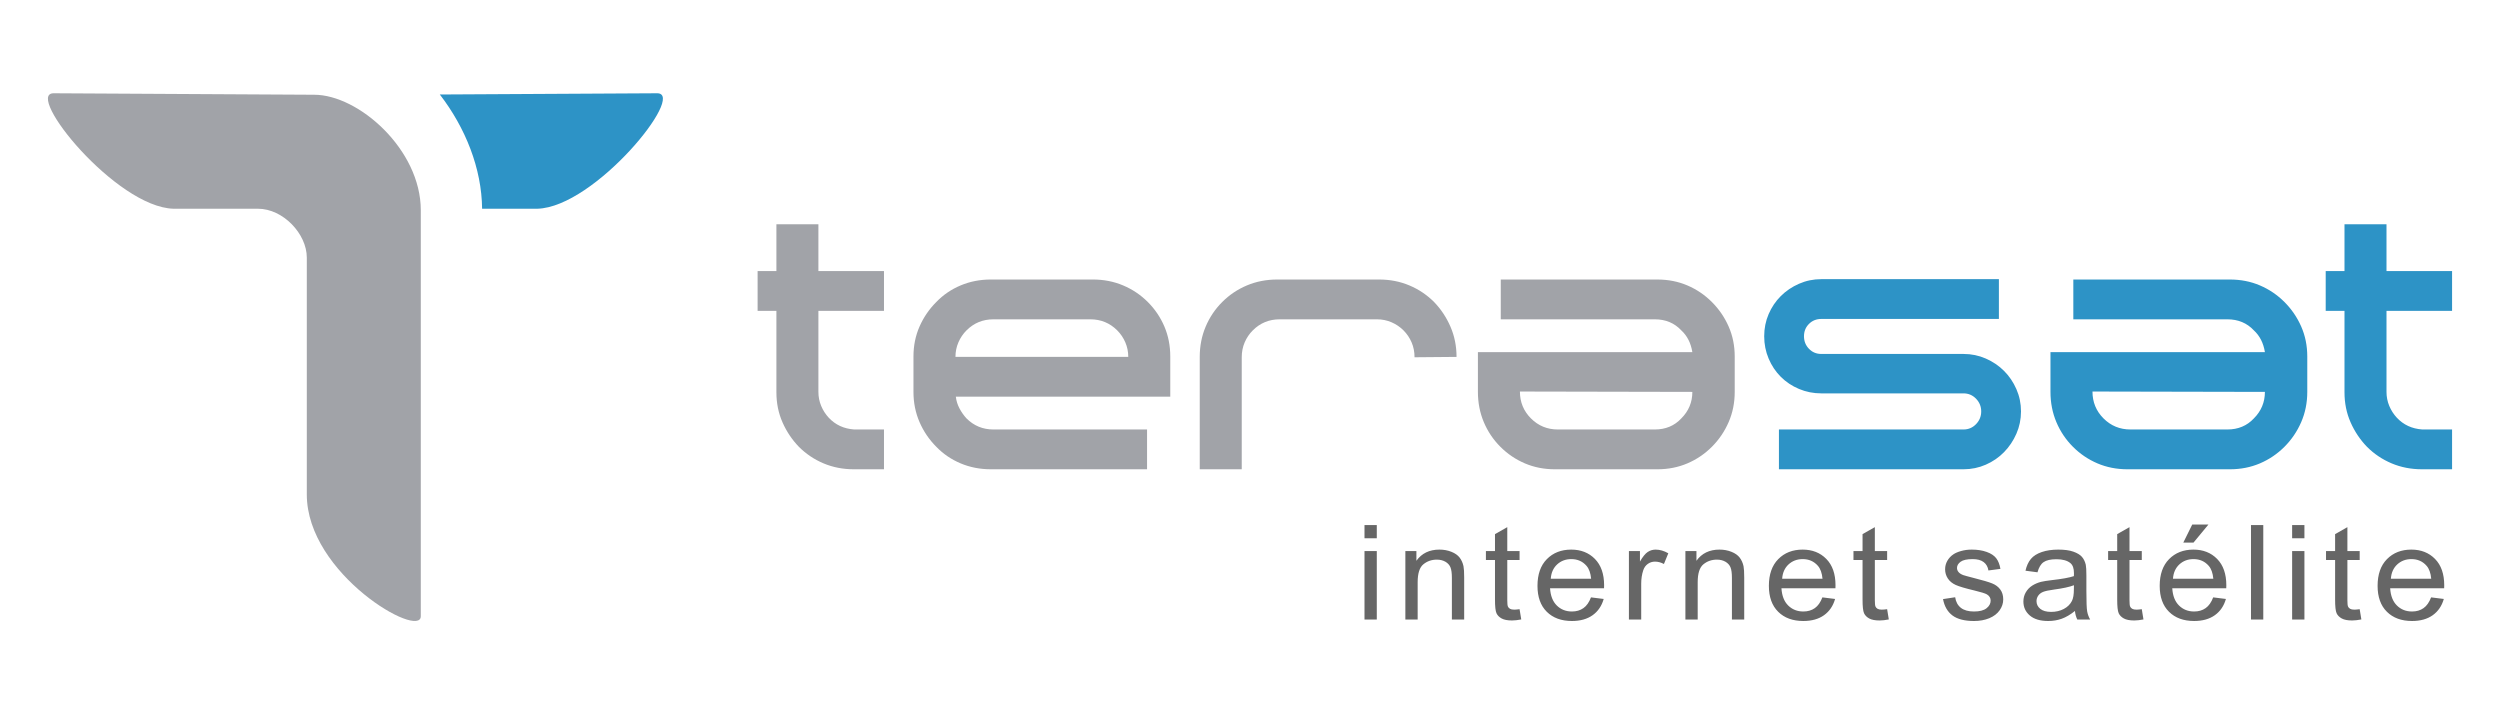 <?xml version="1.0" encoding="UTF-8"?>
<!DOCTYPE svg PUBLIC "-//W3C//DTD SVG 1.1//EN" "http://www.w3.org/Graphics/SVG/1.1/DTD/svg11.dtd">
<!-- Creator: CorelDRAW 2020 (64 Bit) -->
<svg xmlns="http://www.w3.org/2000/svg" xml:space="preserve" width="59.267mm" height="16.933mm" version="1.1" style="shape-rendering:geometricPrecision; text-rendering:geometricPrecision; image-rendering:optimizeQuality; fill-rule:evenodd; clip-rule:evenodd"
viewBox="0 0 5926.66 1693.32"
 xmlns:xlink="http://www.w3.org/1999/xlink"
 xmlns:xodm="http://www.corel.com/coreldraw/odm/2003">
 <defs>
  <style type="text/css">
   <![CDATA[
    .fil3 {fill:#2D93C6}
    .fil4 {fill:#A1A3A8}
    .fil1 {fill:#2D93C6;fill-rule:nonzero}
    .fil2 {fill:#666666;fill-rule:nonzero}
    .fil0 {fill:#A1A3A8;fill-rule:nonzero}
   ]]>
  </style>
 </defs>
 <g id="Camada_x0020_1">
  <g id="_1694058879632">
   <g>
    <path class="fil0" d="M2023.99 1112.51c-25.62,0 -49.5,-4.66 -71.63,-13.97 -22.13,-9.32 -41.63,-22.42 -58.52,-39.31 -16.3,-16.89 -29.26,-36.25 -38.87,-58.09 -9.61,-21.83 -14.41,-45.56 -14.41,-71.18l0 -193.04 -44.55 0 0 -94.34 44.55 0 0 -110.93 99.57 0 0 110.93 155.48 0 0 74.25 0 20.09 -155.48 0 0 192.16c0,11.65 2.19,22.71 6.56,33.2 4.36,10.47 10.33,19.79 17.9,27.94 15.73,16.89 35.81,26.21 60.27,27.96l70.75 0 0 94.33 -71.62 0zm241.95 -172.07c1.16,9.9 4.08,19.21 8.73,27.95 4.66,8.73 10.19,16.59 16.6,23.58 17.47,17.47 38.73,26.21 63.76,26.21l364.24 0 0 94.33 -370.35 0c-25.62,0 -49.5,-4.66 -71.62,-13.97 -22.13,-9.32 -41.35,-22.42 -57.65,-39.31 -16.89,-16.89 -30.14,-36.39 -39.75,-58.52 -9.61,-22.13 -14.41,-46.01 -14.41,-71.63l0 -83.85c0,-25.62 4.8,-49.35 14.41,-71.19 9.61,-21.83 22.86,-41.2 39.75,-58.08 16.3,-16.89 35.52,-29.99 57.65,-39.31 22.12,-9.32 46,-13.98 71.62,-13.98l241.95 0c25.62,0 49.5,4.66 71.62,13.98 22.14,9.32 41.64,22.42 58.53,39.31 16.89,16.88 29.99,36.25 39.31,58.08 9.31,21.84 13.97,45.57 13.97,71.19l0 95.21 -508.36 0zm25.33 -157.23c-8.15,8.15 -14.56,17.62 -19.22,28.39 -4.66,10.77 -6.98,22.27 -6.98,34.5l409.65 0c0,-12.23 -2.32,-23.73 -6.98,-34.5 -4.66,-10.77 -11.07,-20.24 -19.22,-28.39 -17.47,-17.47 -38.72,-26.2 -63.76,-26.2l-229.73 0c-25.03,0 -46.29,8.73 -63.76,26.2zm1108.44 -67.25c16.3,16.88 29.26,36.39 38.87,58.52 9.6,22.12 14.41,46 14.41,71.62l-99.58 0.88c0,-12.82 -2.33,-24.61 -6.99,-35.38 -4.65,-10.77 -11.06,-20.24 -19.21,-28.39 -8.16,-8.15 -17.62,-14.56 -28.39,-19.21 -10.77,-4.66 -22.28,-6.99 -34.5,-6.99l-230.6 0c-25.04,0 -46.29,8.73 -63.76,26.2 -8.16,8.15 -14.56,17.62 -19.22,28.39 -4.66,10.77 -6.99,22.56 -6.99,35.38l0 265.53 -99.57 0 0 -266.41c0,-25.62 4.66,-49.5 13.97,-71.62 9.32,-22.13 22.42,-41.64 39.31,-58.52 16.89,-16.89 36.39,-29.99 58.52,-39.31 22.13,-9.32 46,-13.98 71.63,-13.98l241.95 0c25.62,0 49.49,4.66 71.62,13.98 22.13,9.32 41.64,22.42 58.53,39.31zm-136.27 41.05l0.88 0 -0.88 0zm748.57 77.74c-3.49,-21.55 -12.23,-38.73 -26.2,-51.54 -16.31,-17.47 -37.27,-26.2 -62.89,-26.2l-365.11 0 0 -94.34 371.22 0c25.62,0 49.35,4.66 71.19,13.98 21.84,9.32 41.2,22.42 58.09,39.31 16.88,16.88 30.13,36.25 39.74,58.08 9.61,21.84 14.41,45.57 14.41,71.19l0 83.85c0,25.62 -4.8,49.5 -14.41,71.63 -9.61,22.13 -22.86,41.63 -39.74,58.52 -16.89,16.89 -36.25,29.99 -58.09,39.31 -21.84,9.31 -45.57,13.97 -71.19,13.97l-242.82 0c-25.63,0 -49.36,-4.66 -71.19,-13.97 -21.84,-9.32 -41.2,-22.42 -58.09,-39.31 -16.89,-16.89 -29.99,-36.39 -39.31,-58.52 -9.31,-22.13 -13.97,-46.01 -13.97,-71.63l0 -94.33 508.36 0zm-26.2 157.22c17.47,-17.47 26.2,-38.43 26.2,-62.89l-408.78 -0.87c0,25.04 8.73,46.29 26.2,63.76 17.47,17.47 38.73,26.21 63.76,26.21l229.73 0c25.62,0 46.58,-8.74 62.89,-26.21z"/>
    <path class="fil1" d="M4654.89 839.11c18.63,0 36.24,3.64 52.84,10.92 16.6,7.28 31.01,17.04 43.24,29.27 12.23,12.22 21.98,26.64 29.26,43.23 7.28,16.6 10.92,34.21 10.92,52.85 0,18.63 -3.64,36.25 -10.92,52.84 -7.28,16.6 -17.03,31.15 -29.26,43.67 -12.23,12.53 -26.64,22.42 -43.24,29.7 -16.6,7.28 -34.21,10.92 -52.84,10.92l-437.61 0 0 -94.33 437.61 0c11.64,0 21.54,-4.23 29.69,-12.67 8.16,-8.44 12.23,-18.49 12.23,-30.13 0,-11.65 -4.07,-21.69 -12.23,-30.14 -8.15,-8.44 -18.05,-12.66 -29.69,-12.66l-337.17 0c-18.63,0 -36.24,-3.5 -52.84,-10.49 -16.59,-6.98 -31.01,-16.59 -43.24,-28.82 -12.23,-12.23 -21.83,-26.64 -28.82,-43.24 -6.99,-16.59 -10.48,-34.21 -10.48,-52.84 0,-18.64 3.49,-36.11 10.48,-52.41 6.99,-16.3 16.59,-30.57 28.82,-42.8 12.23,-12.23 26.65,-21.98 43.24,-29.26 16.6,-7.28 34.21,-10.92 52.84,-10.92l421.02 0 0 94.33 -421.02 0c-11.64,0 -21.4,3.94 -29.26,11.8 -7.86,7.86 -11.79,17.61 -11.79,29.26 0,11.64 3.93,21.54 11.79,29.69 7.86,8.16 17.62,12.23 29.26,12.23l337.17 0zm714.49 -4.36c-3.49,-21.55 -12.23,-38.73 -26.2,-51.54 -16.31,-17.47 -37.27,-26.2 -62.89,-26.2l-365.11 0 0 -94.34 371.22 0c25.63,0 49.36,4.66 71.19,13.98 21.84,9.32 41.2,22.42 58.09,39.31 16.89,16.88 30.13,36.25 39.74,58.08 9.61,21.84 14.41,45.57 14.41,71.19l0 83.85c0,25.62 -4.8,49.5 -14.41,71.63 -9.61,22.13 -22.85,41.63 -39.74,58.52 -16.89,16.89 -36.25,29.99 -58.09,39.31 -21.83,9.31 -45.56,13.97 -71.19,13.97l-242.82 0c-25.62,0 -49.35,-4.66 -71.19,-13.97 -21.84,-9.32 -41.2,-22.42 -58.08,-39.31 -16.89,-16.89 -29.99,-36.39 -39.31,-58.52 -9.32,-22.13 -13.98,-46.01 -13.98,-71.63l0 -94.33 508.36 0zm-26.2 157.22c17.47,-17.47 26.2,-38.43 26.2,-62.89l-408.78 -0.87c0,25.04 8.73,46.29 26.2,63.76 17.47,17.47 38.73,26.21 63.77,26.21l229.72 0c25.62,0 46.58,-8.74 62.89,-26.21zm398.3 120.54c-25.62,0 -49.49,-4.66 -71.62,-13.97 -22.13,-9.32 -41.64,-22.42 -58.52,-39.31 -16.31,-16.89 -29.27,-36.25 -38.88,-58.09 -9.6,-21.83 -14.41,-45.56 -14.41,-71.18l0 -193.04 -44.54 0 0 -94.34 44.54 0 0 -110.93 99.58 0 0 110.93 155.48 0 0 74.25 0 20.09 -155.48 0 0 192.16c0,11.65 2.18,22.71 6.55,33.2 4.37,10.47 10.34,19.79 17.91,27.94 15.72,16.89 35.81,26.21 60.27,27.96l70.75 0 0 94.33 -71.63 0z"/>
   </g>
   <path class="fil2" d="M3234.77 1276.04l0 -31.29 29.14 0 0 31.29 -29.14 0zm0 192.72l0 -162.37 29.14 0 0 162.37 -29.14 0zm96.88 0l0 -162.37 26.16 0 0 23.04c12.59,-17.67 30.8,-26.49 54.59,-26.49 10.38,0 19.87,1.78 28.53,5.27 8.67,3.5 15.18,8.14 19.49,13.82 4.3,5.68 7.33,12.46 9.04,20.28 1.06,5.11 1.61,14.03 1.61,26.75l0 99.7 -29.14 0 0 -98.65c0,-11.22 -1.11,-19.61 -3.37,-25.14 -2.26,-5.52 -6.29,-9.96 -12.03,-13.29 -5.74,-3.29 -12.53,-4.96 -20.26,-4.96 -12.36,0 -23.01,3.7 -32.01,11.16 -8.99,7.4 -13.46,21.54 -13.46,42.29l0 88.59 -29.15 0zm270.74 -24.56l3.98 24.3c-8.17,1.62 -15.51,2.45 -21.91,2.45 -10.55,0 -18.71,-1.56 -24.57,-4.75 -5.79,-3.18 -9.87,-7.3 -12.25,-12.46 -2.37,-5.16 -3.53,-16.01 -3.53,-32.53l0 -93.55 -21.52 0 0 -21.27 21.52 0 0 -40.15 29.14 -16.53 0 56.68 29.14 0 0 21.27 -29.14 0 0 95.11c0,7.87 0.5,12.93 1.55,15.17 0.99,2.24 2.65,4.02 4.97,5.37 2.31,1.31 5.63,1.98 9.93,1.98 3.2,0 7.45,-0.36 12.69,-1.09zm169.3 -28l30.13 3.75c-4.69,16.53 -13.47,29.41 -26.27,38.54 -12.8,9.12 -29.14,13.71 -49.06,13.71 -25.06,0 -44.93,-7.3 -59.61,-21.9 -14.68,-14.55 -22.02,-35.04 -22.02,-61.37 0,-27.22 7.4,-48.39 22.24,-63.41 14.85,-15.07 34.11,-22.58 57.79,-22.58 22.9,0 41.61,7.36 56.13,22.11 14.51,14.76 21.79,35.51 21.79,62.26 0,1.62 -0.05,4.07 -0.16,7.3l-127.99 0c1.11,17.78 6.41,31.44 16.01,40.88 9.55,9.44 21.52,14.19 35.82,14.19 10.65,0 19.75,-2.67 27.26,-7.98 7.56,-5.32 13.52,-13.82 17.94,-25.5zm-95.37 -44.12l95.7 0c-1.27,-13.66 -4.97,-23.88 -10.99,-30.71 -9.21,-10.58 -21.24,-15.9 -35.98,-15.9 -13.35,0 -24.56,4.22 -33.66,12.67 -9.06,8.45 -14.08,19.76 -15.07,33.94zm185.3 96.68l0 -162.37 26.16 0 0 24.87c6.68,-11.53 12.86,-19.14 18.54,-22.79 5.69,-3.7 11.93,-5.53 18.72,-5.53 9.82,0 19.81,2.93 29.96,8.71l-10.37 25.4c-7.07,-3.76 -14.13,-5.63 -21.2,-5.63 -6.34,0 -12.03,1.82 -17.05,5.42 -5.02,3.6 -8.61,8.6 -10.76,15.02 -3.26,9.75 -4.86,20.44 -4.86,32.06l0 84.84 -29.14 0zm133.92 0l0 -162.37 26.16 0 0 23.04c12.59,-17.67 30.8,-26.49 54.58,-26.49 10.38,0 19.87,1.78 28.54,5.27 8.66,3.5 15.18,8.14 19.48,13.82 4.3,5.68 7.34,12.46 9.05,20.28 1.05,5.11 1.61,14.03 1.61,26.75l0 99.7 -29.15 0 0 -98.65c0,-11.22 -1.1,-19.61 -3.36,-25.14 -2.27,-5.52 -6.3,-9.96 -12.04,-13.29 -5.74,-3.29 -12.52,-4.96 -20.25,-4.96 -12.36,0 -23.01,3.7 -32.01,11.16 -9,7.4 -13.47,21.54 -13.47,42.29l0 88.59 -29.14 0zm324.72 -52.56l30.13 3.75c-4.69,16.53 -13.47,29.41 -26.27,38.54 -12.81,9.12 -29.14,13.71 -49.06,13.71 -25.06,0 -44.93,-7.3 -59.61,-21.9 -14.68,-14.55 -22.02,-35.04 -22.02,-61.37 0,-27.22 7.39,-48.39 22.24,-63.41 14.85,-15.07 34.11,-22.58 57.79,-22.58 22.9,0 41.61,7.36 56.12,22.11 14.52,14.76 21.8,35.51 21.8,62.26 0,1.62 -0.05,4.07 -0.16,7.3l-127.99 0c1.1,17.78 6.4,31.44 16.01,40.88 9.55,9.44 21.52,14.19 35.82,14.19 10.65,0 19.75,-2.67 27.26,-7.98 7.56,-5.32 13.52,-13.82 17.94,-25.5zm-95.37 -44.12l95.69 0c-1.26,-13.66 -4.96,-23.88 -10.98,-30.71 -9.21,-10.58 -21.24,-15.9 -35.98,-15.9 -13.36,0 -24.56,4.22 -33.67,12.67 -9.05,8.45 -14.07,19.76 -15.06,33.94zm248.88 72.12l3.97 24.3c-8.16,1.62 -15.51,2.45 -21.91,2.45 -10.54,0 -18.71,-1.56 -24.56,-4.75 -5.8,-3.18 -9.87,-7.3 -12.25,-12.46 -2.37,-5.16 -3.53,-16.01 -3.53,-32.53l0 -93.55 -21.53 0 0 -21.27 21.53 0 0 -40.15 29.14 -16.53 0 56.68 29.14 0 0 21.27 -29.14 0 0 95.11c0,7.87 0.49,12.93 1.54,15.17 1,2.24 2.65,4.02 4.97,5.37 2.32,1.31 5.63,1.98 9.94,1.98 3.19,0 7.44,-0.36 12.69,-1.09zm132.48 -23.93l28.81 -4.38c1.6,10.9 6.13,19.24 13.52,25.08 7.4,5.79 17.77,8.71 31.02,8.71 13.41,0 23.34,-2.56 29.85,-7.72 6.46,-5.11 9.72,-11.16 9.72,-18.1 0,-6.2 -2.93,-11.1 -8.72,-14.65 -4.08,-2.45 -14.02,-5.52 -29.8,-9.33 -21.31,-5.06 -36.04,-9.44 -44.32,-13.14 -8.22,-3.76 -14.46,-8.87 -18.71,-15.44 -4.25,-6.51 -6.4,-13.76 -6.4,-21.69 0,-7.24 1.76,-13.92 5.24,-20.07 3.53,-6.16 8.28,-11.27 14.29,-15.33 4.53,-3.13 10.71,-5.79 18.49,-7.98 7.84,-2.19 16.17,-3.29 25.12,-3.29 13.46,0 25.27,1.83 35.42,5.53 10.22,3.65 17.72,8.66 22.58,14.91 4.8,6.31 8.17,14.71 9.99,25.24l-28.48 3.76c-1.27,-8.45 -5.02,-15.07 -11.2,-19.82 -6.18,-4.74 -14.9,-7.09 -26.22,-7.09 -13.3,0 -22.84,2.09 -28.53,6.26 -5.68,4.17 -8.55,9.07 -8.55,14.65 0,3.54 1.15,6.78 3.53,9.65 2.37,2.92 6.07,5.37 11.14,7.3 2.93,1.04 11.43,3.39 25.67,7.03 20.53,5.17 34.88,9.44 43.05,12.73 8.17,3.28 14.57,8.13 19.2,14.39 4.69,6.31 7.01,14.13 7.01,23.52 0,9.12 -2.81,17.73 -8.49,25.81 -5.69,8.08 -13.86,14.34 -24.51,18.77 -10.71,4.43 -22.8,6.62 -36.26,6.62 -22.3,0 -39.35,-4.38 -51.05,-13.09 -11.7,-8.76 -19.15,-21.69 -22.41,-38.84zm312.74 28.15c-10.82,8.71 -21.25,14.81 -31.24,18.41 -9.99,3.6 -20.7,5.37 -32.18,5.37 -18.87,0 -33.39,-4.33 -43.54,-13.03 -10.16,-8.66 -15.23,-19.77 -15.23,-33.27 0,-7.93 1.93,-15.18 5.74,-21.74 3.86,-6.58 8.88,-11.79 15.06,-15.75 6.24,-3.97 13.19,-6.99 20.98,-9.02 5.74,-1.41 14.4,-2.77 25.94,-4.12 23.51,-2.61 40.89,-5.79 51.98,-9.44 0.12,-3.75 0.17,-6.16 0.17,-7.14 0,-11.16 -2.76,-19.04 -8.28,-23.63 -7.45,-6.2 -18.54,-9.28 -33.22,-9.28 -13.75,0 -23.9,2.3 -30.41,6.84 -6.57,4.53 -11.37,12.56 -14.52,24.13l-28.48 -3.75c2.6,-11.52 6.85,-20.85 12.81,-27.95 5.96,-7.09 14.57,-12.51 25.83,-16.37 11.2,-3.81 24.28,-5.74 39.07,-5.74 14.68,0 26.66,1.62 35.87,4.91 9.17,3.28 15.96,7.35 20.26,12.3 4.3,4.96 7.34,11.21 9.11,18.77 0.94,4.7 1.43,13.14 1.43,25.29l0 36.5c0,25.5 0.61,41.61 1.82,48.44 1.16,6.83 3.59,13.35 7.12,19.61l-30.46 0c-2.93,-5.79 -4.8,-12.57 -5.63,-20.34zm-2.32 -61.01c-10.6,4.07 -26.49,7.51 -47.68,10.33 -12.04,1.62 -20.53,3.44 -25.5,5.48 -4.97,2.03 -8.78,5 -11.48,8.86 -2.71,3.91 -4.09,8.24 -4.09,13.04 0,7.24 2.93,13.34 8.83,18.19 5.91,4.85 14.52,7.3 25.83,7.3 11.21,0 21.2,-2.29 29.97,-6.93 8.72,-4.59 15.18,-10.9 19.26,-18.88 3.15,-6.2 4.69,-15.33 4.69,-27.37l0.17 -10.02zm160.8 56.79l3.97 24.3c-8.17,1.62 -15.51,2.45 -21.91,2.45 -10.54,0 -18.71,-1.56 -24.56,-4.75 -5.8,-3.18 -9.87,-7.3 -12.25,-12.46 -2.37,-5.16 -3.53,-16.01 -3.53,-32.53l0 -93.55 -21.53 0 0 -21.27 21.53 0 0 -40.15 29.14 -16.53 0 56.68 29.14 0 0 21.27 -29.14 0 0 95.11c0,7.87 0.49,12.93 1.54,15.17 1,2.24 2.65,4.02 4.97,5.37 2.32,1.31 5.63,1.98 9.94,1.98 3.19,0 7.44,-0.36 12.69,-1.09zm169.3 -28l30.13 3.75c-4.69,16.53 -13.47,29.41 -26.27,38.54 -12.81,9.12 -29.15,13.71 -49.07,13.71 -25.05,0 -44.92,-7.3 -59.6,-21.9 -14.68,-14.55 -22.02,-35.04 -22.02,-61.37 0,-27.22 7.39,-48.39 22.24,-63.41 14.84,-15.07 34.11,-22.58 57.78,-22.58 22.91,0 41.62,7.36 56.13,22.11 14.52,14.76 21.8,35.51 21.8,62.26 0,1.62 -0.05,4.07 -0.17,7.3l-127.98 0c1.1,17.78 6.4,31.44 16,40.88 9.55,9.44 21.53,14.19 35.82,14.19 10.66,0 19.76,-2.67 27.27,-7.98 7.56,-5.32 13.52,-13.82 17.94,-25.5zm-95.38 -44.12l95.7 0c-1.27,-13.66 -4.96,-23.88 -10.98,-30.71 -9.21,-10.58 -21.25,-15.9 -35.98,-15.9 -13.36,0 -24.56,4.22 -33.67,12.67 -9.05,8.45 -14.07,19.76 -15.07,33.94zm24.51 -85.72l21.19 -42.86 38.41 0 -35.43 42.86 -24.17 0zm160.47 182.4l0 -224.01 29.14 0 0 224.01 -29.14 0zm97.54 -192.72l0 -31.29 29.14 0 0 31.29 -29.14 0zm0 192.72l0 -162.37 29.14 0 0 162.37 -29.14 0zm160.14 -24.56l3.97 24.3c-8.16,1.62 -15.51,2.45 -21.91,2.45 -10.54,0 -18.71,-1.56 -24.56,-4.75 -5.79,-3.18 -9.87,-7.3 -12.25,-12.46 -2.37,-5.16 -3.53,-16.01 -3.53,-32.53l0 -93.55 -21.53 0 0 -21.27 21.53 0 0 -40.15 29.14 -16.53 0 56.68 29.14 0 0 21.27 -29.14 0 0 95.11c0,7.87 0.5,12.93 1.54,15.17 1,2.24 2.66,4.02 4.97,5.37 2.32,1.31 5.63,1.98 9.94,1.98 3.2,0 7.45,-0.36 12.69,-1.09zm169.3 -28l30.13 3.75c-4.69,16.53 -13.47,29.41 -26.27,38.54 -12.81,9.12 -29.14,13.71 -49.06,13.71 -25.06,0 -44.93,-7.3 -59.61,-21.9 -14.68,-14.55 -22.02,-35.04 -22.02,-61.37 0,-27.22 7.39,-48.39 22.24,-63.41 14.85,-15.07 34.11,-22.58 57.79,-22.58 22.9,0 41.61,7.36 56.12,22.11 14.52,14.76 21.8,35.51 21.8,62.26 0,1.62 -0.05,4.07 -0.16,7.3l-127.99 0c1.1,17.78 6.4,31.44 16,40.88 9.55,9.44 21.53,14.19 35.83,14.19 10.65,0 19.75,-2.67 27.26,-7.98 7.56,-5.32 13.52,-13.82 17.94,-25.5zm-95.38 -44.12l95.7 0c-1.26,-13.66 -4.96,-23.88 -10.98,-30.71 -9.21,-10.58 -21.24,-15.9 -35.98,-15.9 -13.36,0 -24.56,4.22 -33.67,12.67 -9.05,8.45 -14.07,19.76 -15.07,33.94z"/>
   <path class="fil3" d="M1273.65 494.85c136.86,-3.51 354.46,-273.74 284.27,-273.74l-515.29 2.92c61.09,79.29 99.32,175.61 100.24,270.82l130.78 0z"/>
   <path class="fil4" d="M411.43 494.85c-136.87,-3.51 -354.46,-273.74 -284.27,-273.74l617.67 3.51c105.29,0 252.69,129.85 252.69,273.74l0 962.47c0,55.28 -270.23,-99.14 -270.23,-288.65l0 -561.52c0,-56.15 -56.16,-115.81 -115.82,-115.81l-200.04 0z"/>
  </g>
 </g>
</svg>
